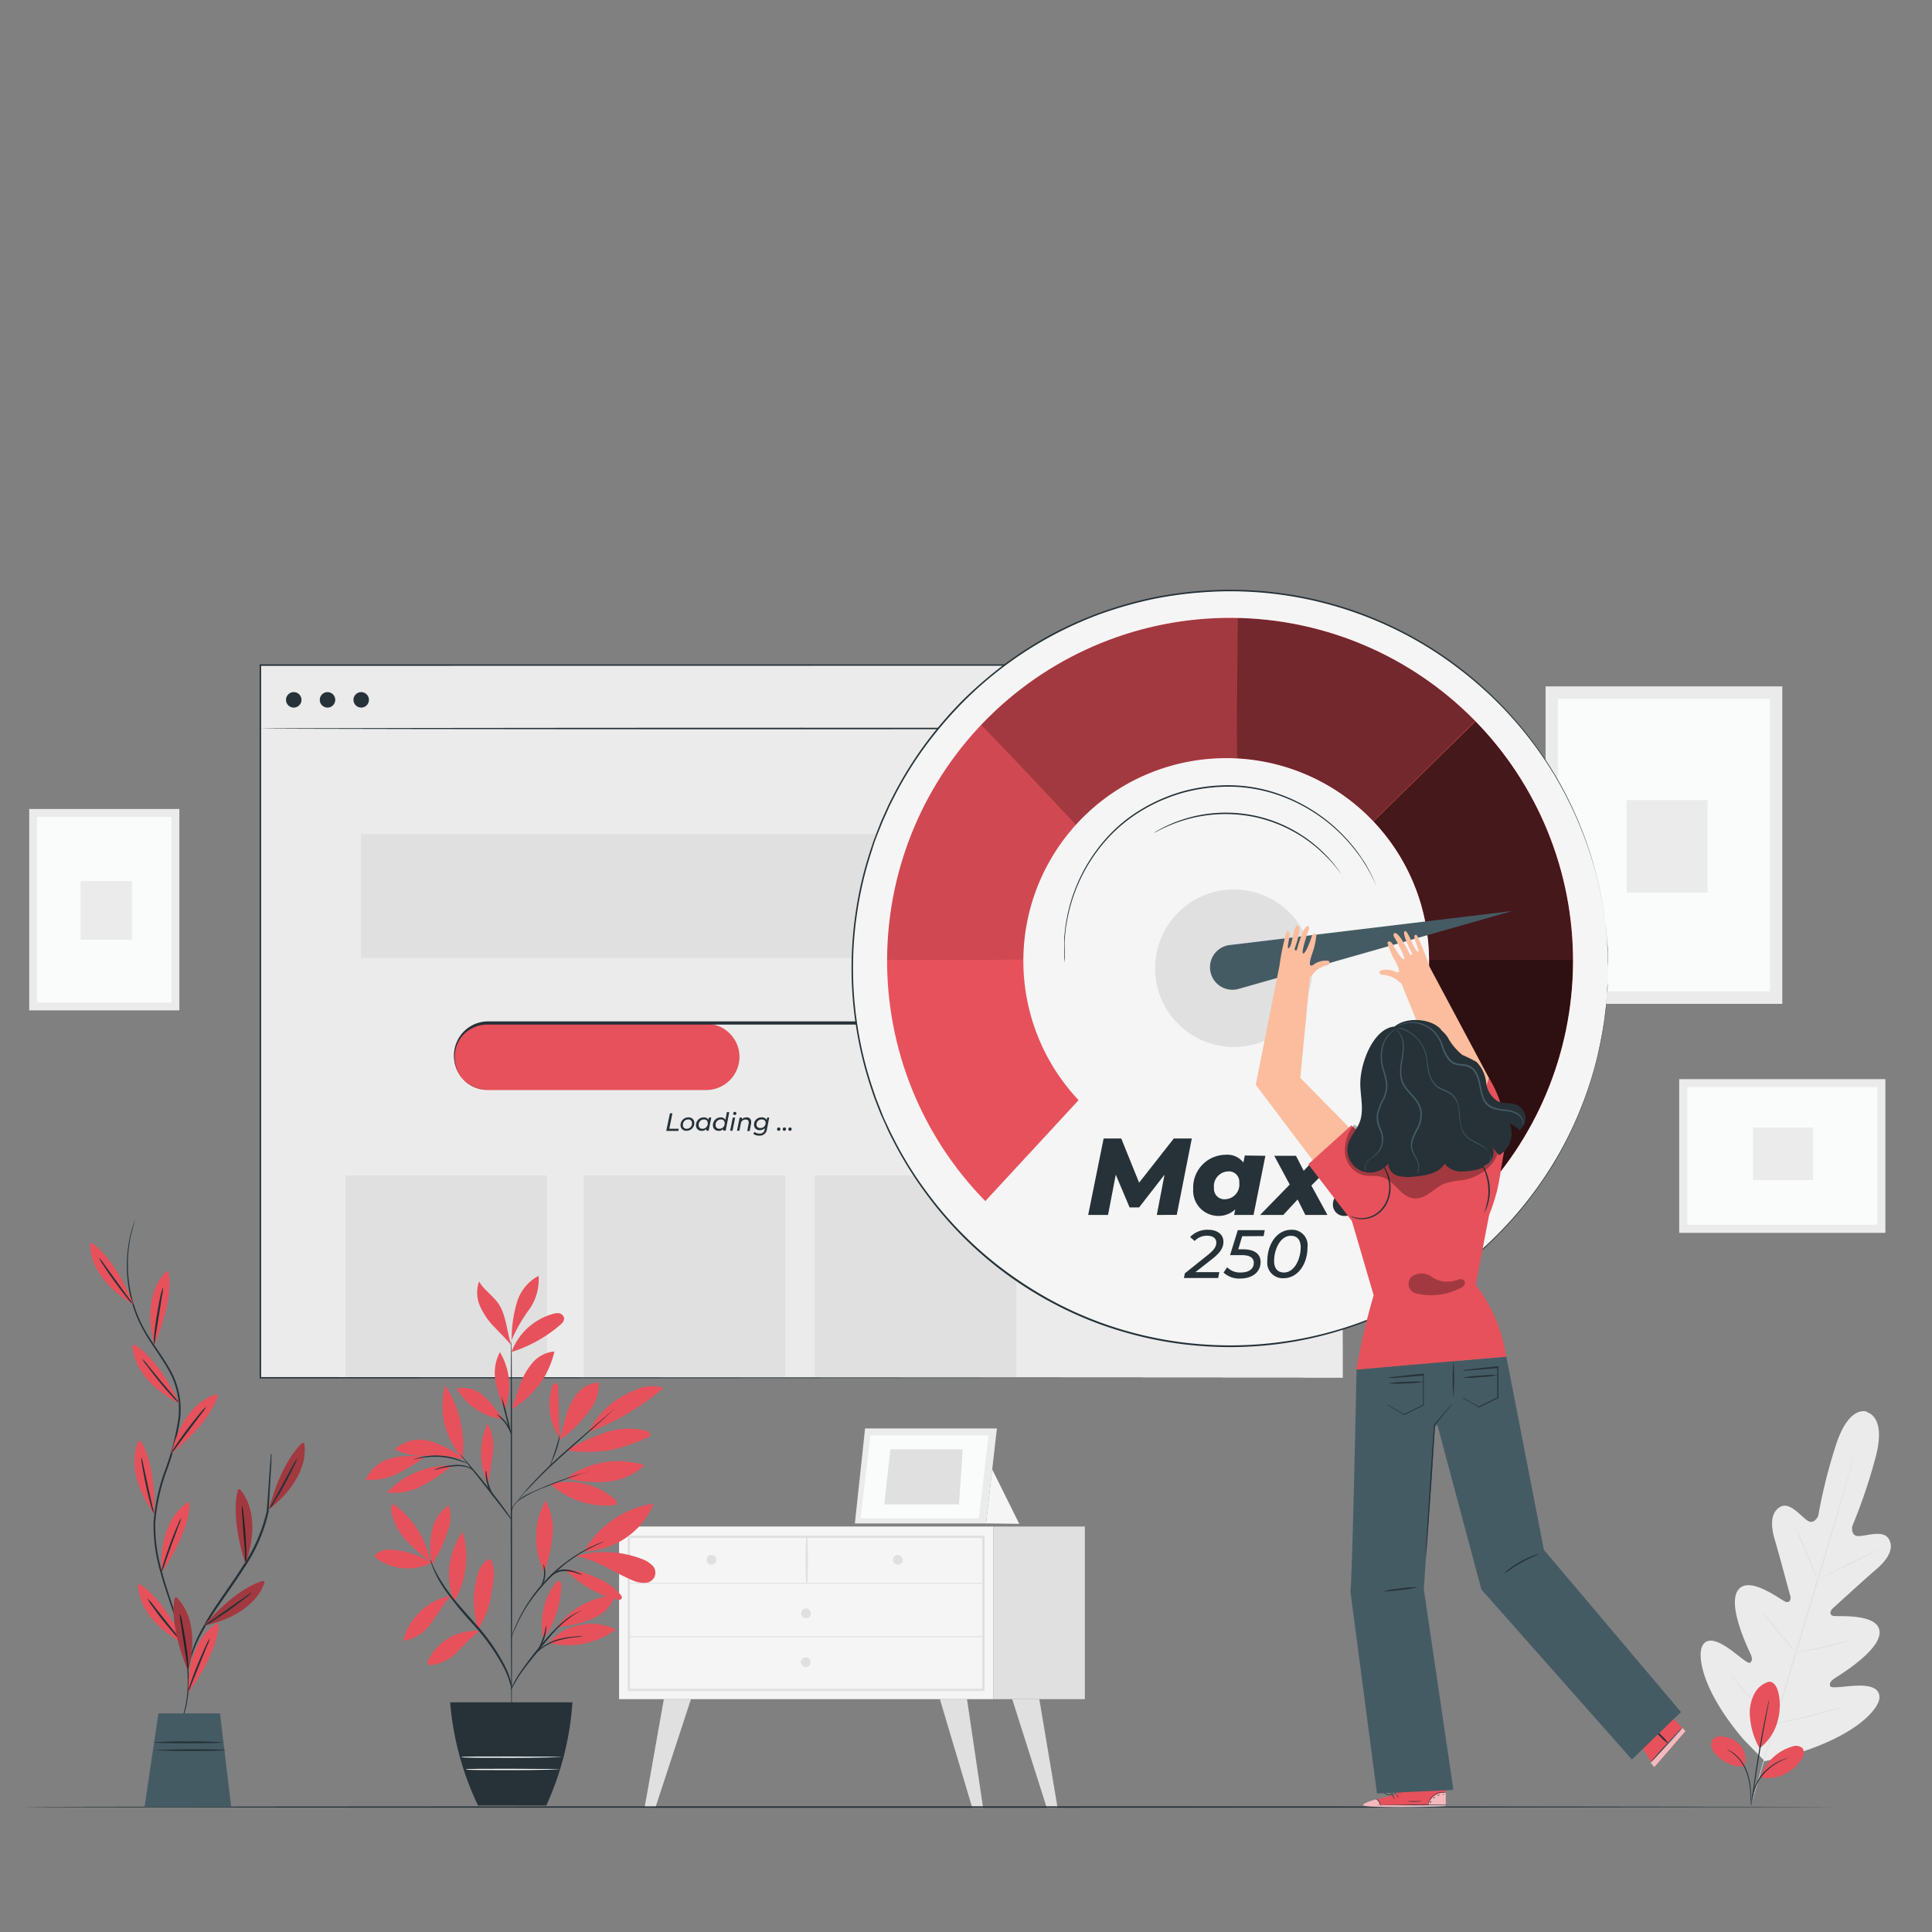 <svg xmlns="http://www.w3.org/2000/svg" xmlns:xlink="http://www.w3.org/1999/xlink" id="Layer_1" data-name="Layer 1" viewBox="0 0 250 250"><rect x="0" y="0" width="250" height="250" fill="#808080" stroke="none"/><defs><style>.cls-1{fill:none;}.cls-2{fill:#ebebeb;}.cls-3{fill:#e0e0e0;}.cls-4{fill:#f5f5f5;}.cls-5{fill:#fafbfb;}.cls-6{fill:#263238;}.cls-7{fill:#e7515b;}.cls-8{clip-path:url(#clip-path);}.cls-9{opacity:0.8;}.cls-10{opacity:0.7;}.cls-11{opacity:0.5;}.cls-12{opacity:0.3;}.cls-13{opacity:0.1;}.cls-14{fill:#455b64;}.cls-15{opacity:0.6;}.cls-16{fill:#fff;}.cls-17{fill:#fbbd9d;}</style><clipPath id="clip-path" transform="translate(-0.31 -0.53)"><path class="cls-1" d="M139.88,142.89a26.25,26.25,0,1,1,37.65.57l13.21,12.9a44.38,44.38,0,1,0-62.93-.41Z"></path></clipPath></defs><rect class="cls-1" width="250" height="250"></rect><path class="cls-2" d="M241.93,183.21s-2.42-1.05-4.15,4.62a68.51,68.51,0,0,0-2.19,8.84s-.5,1.21-1.38.63-2.26-2.41-3.46-1.82-1.42,2.16-.79,4.27,1.86,6.81,2,7.23,0,1.08-.68.78-4.71-3.45-6.09-1.44,1.36,7.61,1.64,8.23.21.92-.06,1.13-1.54-1-2.73-1.82-2.72-1.63-3.42-.41-.19,5.71,5.3,12.16l2.75,2.82,3.84-.91c8.12-2.44,11-5.94,11-7.35s-1.63-1.58-3.09-1.51-3.16.39-3.28.06,0-.63.55-1,5.92-3.59,5.84-6-5.18-2-5.9-2.08-.46-.74-.15-1,3.89-3.57,5.57-5,2.37-2.83,1.65-4-2.85-.35-3.9-.34-.81-1.28-.81-1.28a69.63,69.63,0,0,0,2.94-8.62c1.62-5.7-1.06-6.13-1.06-6.13" transform="translate(-0.31 -0.53)"></path><path class="cls-3" d="M240.38,188.28l0,.12-.09.36c-.09.31-.21.76-.37,1.35-.32,1.17-.81,2.86-1.41,4.95-1.2,4.18-2.92,9.94-4.83,16.29s-3.64,12.11-4.87,16.28c-.61,2.08-1.1,3.77-1.45,4.94l-.39,1.34-.11.35a.64.64,0,0,1,0,.12l0-.12.09-.35.37-1.35c.33-1.18.81-2.87,1.41-5,1.21-4.18,2.92-9.93,4.83-16.29s3.64-12.11,4.87-16.28c.61-2.08,1.11-3.77,1.45-4.94l.39-1.34.11-.35A1.26,1.26,0,0,0,240.38,188.28Z" transform="translate(-0.31 -0.53)"></path><path class="cls-3" d="M232.58,198.12a1.63,1.63,0,0,1,.15.25l.35.69c.28.59.66,1.41,1,2.32l1,2.35.31.71a1.42,1.42,0,0,1,.1.26s-.06-.08-.15-.24-.21-.4-.35-.69c-.28-.59-.64-1.42-1-2.33s-.75-1.71-1-2.34l-.31-.71A1.12,1.12,0,0,1,232.58,198.12Z" transform="translate(-0.31 -0.53)"></path><path class="cls-3" d="M235.91,204.71s1.65-.88,3.71-1.89,3.75-1.81,3.77-1.78-1.64.88-3.71,1.9S235.93,204.74,235.91,204.71Z" transform="translate(-0.31 -0.53)"></path><path class="cls-3" d="M232.54,214.33l.28-.06.78-.14c.65-.12,1.56-.28,2.55-.5s1.89-.44,2.53-.6l.77-.2a1,1,0,0,1,.28-.06s-.09,0-.27.11l-.75.24c-.64.19-1.53.43-2.53.64s-1.91.37-2.57.46l-.78.1A.91.91,0,0,1,232.54,214.33Z" transform="translate(-0.31 -0.53)"></path><path class="cls-3" d="M228.21,209l.19.19.49.54c.4.47,1,1.12,1.56,1.84s1.15,1.37,1.53,1.85c.2.24.35.44.46.58a1.28,1.28,0,0,1,.15.22.91.91,0,0,1-.19-.19c-.12-.13-.29-.31-.49-.55-.41-.46-1-1.11-1.56-1.83s-1.15-1.37-1.54-1.85l-.45-.58C228.26,209.13,228.2,209.05,228.21,209Z" transform="translate(-0.31 -0.53)"></path><path class="cls-3" d="M224.15,217.16l.24.24.62.7c.53.59,1.24,1.42,2,2.33l2,2.36.59.72a1.68,1.68,0,0,1,.2.28,2,2,0,0,1-.24-.24l-.62-.7c-.53-.59-1.24-1.42-2-2.33l-2-2.36-.59-.72C224.21,217.26,224.14,217.17,224.15,217.16Z" transform="translate(-0.31 -0.53)"></path><path class="cls-3" d="M229.73,223.59l.36-.09,1-.21c.82-.17,2-.42,3.22-.73s2.38-.62,3.19-.84l1-.27.36-.09a1.8,1.8,0,0,1-.35.14l-1,.31c-.81.25-1.93.57-3.19.88s-2.4.54-3.23.7l-1,.16A1.47,1.47,0,0,1,229.73,223.59Z" transform="translate(-0.31 -0.53)"></path><rect class="cls-4" x="80.11" y="197.53" width="48.44" height="22.34"></rect><path class="cls-3" d="M127.71,219.35H81.53V199.24h46.18Zm-45.88-.3h45.58V199.54H81.83Z" transform="translate(-0.31 -0.53)"></path><rect class="cls-3" x="128.55" y="197.53" width="11.83" height="22.34"></rect><path class="cls-3" d="M81.68,205.46h45.88a.06.06,0,1,0,0-.12H81.68a.06.06,0,0,0,0,.12Z" transform="translate(-0.31 -0.53)"></path><path class="cls-3" d="M104.77,205.4a51.21,51.21,0,0,0,0-6.07.07.07,0,0,0-.13,0,49.17,49.17,0,0,0,0,6.07,0,0,0,0,0,.09,0Z" transform="translate(-0.31 -0.53)"></path><path class="cls-3" d="M117.12,202.37a.63.63,0,1,1-.63-.63A.63.63,0,0,1,117.12,202.37Z" transform="translate(-0.31 -0.53)"></path><path class="cls-3" d="M93,202.37a.63.63,0,1,1-.62-.63A.62.62,0,0,1,93,202.37Z" transform="translate(-0.31 -0.53)"></path><path class="cls-3" d="M105.24,209.29a.63.63,0,1,1-.62-.62A.63.63,0,0,1,105.24,209.29Z" transform="translate(-0.31 -0.53)"></path><polygon class="cls-3" points="85.9 219.87 83.41 233.9 84.81 233.9 89.41 219.87 85.9 219.87"></polygon><polygon class="cls-3" points="125.13 219.87 127.21 233.93 125.81 233.93 121.62 219.87 125.13 219.87"></polygon><polygon class="cls-3" points="134.49 219.87 136.85 233.93 135.45 233.93 130.98 219.87 134.49 219.87"></polygon><path class="cls-3" d="M105.2,215.62a.63.63,0,1,1-.62-.63A.62.62,0,0,1,105.2,215.62Z" transform="translate(-0.31 -0.53)"></path><path class="cls-3" d="M81.68,212.38h45.88a.06.06,0,0,0,0-.12H81.68a.06.06,0,0,0,0,.12Z" transform="translate(-0.31 -0.53)"></path><rect class="cls-2" x="200" y="88.82" width="30.63" height="41.08"></rect><rect class="cls-5" x="201.59" y="90.43" width="27.44" height="37.85"></rect><rect class="cls-2" x="210.48" y="103.53" width="10.48" height="11.97"></rect><rect class="cls-2" x="220.99" y="136.77" width="19.89" height="26.68" transform="translate(80.52 380.52) rotate(-90)"></rect><rect class="cls-5" x="218.34" y="140.67" width="24.58" height="17.82"></rect><rect class="cls-2" x="227.64" y="145.96" width="6.8" height="7.77" transform="translate(80.88 380.35) rotate(-90)"></rect><rect class="cls-2" x="3.78" y="104.68" width="19.43" height="26.06"></rect><rect class="cls-5" x="4.79" y="105.71" width="17.41" height="24.02"></rect><rect class="cls-2" x="10.43" y="114.01" width="6.65" height="7.59"></rect><polygon class="cls-2" points="111.94 184.84 110.62 197.13 127.59 197.13 129 184.84 111.94 184.84"></polygon><polygon class="cls-5" points="112.64 185.72 111.35 196.48 126.67 196.48 127.91 185.72 112.64 185.72"></polygon><polygon class="cls-3" points="115.22 187.53 114.42 194.67 124.09 194.67 124.58 187.53 115.22 187.53"></polygon><polyline class="cls-4" points="128.39 190.13 131.89 197.18 127.59 197.13 128.44 189.67"></polyline><path class="cls-6" d="M237.63,234.36s-52.45.1-117.14.1-117.16-.05-117.16-.1,52.44-.1,117.16-.1S237.63,234.31,237.63,234.36Z" transform="translate(-0.31 -0.53)"></path><rect class="cls-2" x="33.66" y="86.06" width="140.1" height="92.22"></rect><path class="cls-6" d="M174.08,178.81c0-.63,0-36-.08-92.22l.08.08L34,86.69h0l.1-.1c0,32.81,0,64,0,92.22l-.09-.09,140.11.09L34,178.9h-.09V86.5H34l140.1,0h.07v.07C174.11,142.85,174.08,178.18,174.08,178.81Z" transform="translate(-0.31 -0.53)"></path><path class="cls-6" d="M174.08,94.8s-31.37.1-70.05.1S34,94.85,34,94.8s31.36-.1,70.06-.1S174.08,94.74,174.08,94.8Z" transform="translate(-0.31 -0.53)"></path><rect class="cls-3" x="46.72" y="107.91" width="117.45" height="16.07"></rect><rect class="cls-3" x="44.71" y="152.1" width="26.08" height="26.08"></rect><rect class="cls-3" x="75.53" y="152.1" width="26.08" height="26.08"></rect><rect class="cls-3" x="105.44" y="152.1" width="26.08" height="26.08"></rect><path class="cls-7" d="M91.64,141.58H63.38a4.31,4.31,0,0,1-4.31-4.31h0A4.31,4.31,0,0,1,63.38,133H91.64A4.31,4.31,0,0,1,96,137.27h0A4.31,4.31,0,0,1,91.64,141.58Z" transform="translate(-0.31 -0.53)"></path><path class="cls-6" d="M124.69,141.58l.38,0,.47-.07a4.49,4.49,0,0,0,2.16-1.17,4.4,4.4,0,0,0,1.17-2.17,4.34,4.34,0,0,0-.5-3,4.28,4.28,0,0,0-3-2,15.6,15.6,0,0,0-2.07-.06h-7.06l-52.91,0a4.28,4.28,0,0,0-3.28,1.57A4.22,4.22,0,0,0,61.38,141a4.31,4.31,0,0,0,1.72.49c.6,0,1.22,0,1.83,0H79l23.79,0,16,0,4.37,0h0l-4.37,0-16,0-23.79,0h-14c-.61,0-1.21,0-1.84,0a4.4,4.4,0,0,1,.29-8.79l52.91,0h7.06a14.46,14.46,0,0,1,2.09.07,4.35,4.35,0,0,1,3,2.1,4.33,4.33,0,0,1-2.27,6.25,5.77,5.77,0,0,1-.63.18l-.48.06Z" transform="translate(-0.31 -0.53)"></path><path class="cls-6" d="M87,144.59h.32l-.4,2h1.22l-.05.28H86.52Z" transform="translate(-0.31 -0.53)"></path><path class="cls-6" d="M88.37,146.12a1,1,0,0,1,1-1,.72.72,0,0,1,.79.73,1,1,0,0,1-1,1A.72.72,0,0,1,88.37,146.12Zm1.48-.25a.45.45,0,0,0-.51-.48.67.67,0,0,0-.66.72.45.45,0,0,0,.51.48A.67.67,0,0,0,89.85,145.87Z" transform="translate(-0.31 -0.53)"></path><path class="cls-6" d="M92.35,145.14l-.34,1.7h-.29l0-.21a.83.83,0,0,1-.6.23.7.7,0,0,1-.75-.74,1,1,0,0,1,1-1,.68.68,0,0,1,.62.3l.05-.28Zm-.46.73a.45.45,0,0,0-.51-.48.67.67,0,0,0-.66.72.45.45,0,0,0,.51.48A.67.67,0,0,0,91.89,145.87Z" transform="translate(-0.31 -0.53)"></path><path class="cls-6" d="M94.68,144.45l-.47,2.39h-.3l0-.21a.83.83,0,0,1-.6.23.71.71,0,0,1-.75-.74,1,1,0,0,1,1-1,.66.66,0,0,1,.62.31l.19-1Zm-.6,1.42a.45.45,0,0,0-.51-.48.67.67,0,0,0-.66.72.45.45,0,0,0,.51.48A.67.67,0,0,0,94.08,145.87Z" transform="translate(-0.31 -0.53)"></path><path class="cls-6" d="M95.13,145.14h.31l-.34,1.7h-.31Zm.05-.52a.21.21,0,0,1,.22-.21.18.18,0,0,1,.2.18.21.21,0,0,1-.23.22A.19.19,0,0,1,95.18,144.62Z" transform="translate(-0.31 -0.53)"></path><path class="cls-6" d="M97.51,145.69a1.28,1.28,0,0,1,0,.19l-.19,1H97l.19-1a.71.71,0,0,0,0-.14c0-.22-.13-.34-.39-.34a.59.59,0,0,0-.63.54l-.18.9h-.31l.34-1.7h.29l0,.21a.84.84,0,0,1,.62-.23A.54.54,0,0,1,97.51,145.69Z" transform="translate(-0.31 -0.53)"></path><path class="cls-6" d="M99.85,145.14l-.29,1.47a.93.93,0,0,1-1,.87,1.19,1.19,0,0,1-.78-.24l.17-.24a.94.94,0,0,0,.63.21.6.6,0,0,0,.68-.55l0-.13a.87.87,0,0,1-.62.24.68.68,0,0,1-.76-.7.93.93,0,0,1,1-.95.66.66,0,0,1,.64.33l.06-.31Zm-.47.69c0-.27-.19-.44-.51-.44a.64.64,0,0,0-.67.66c0,.28.19.45.51.45A.65.65,0,0,0,99.38,145.83Z" transform="translate(-0.31 -0.53)"></path><path class="cls-6" d="M100.86,146.65a.22.22,0,0,1,.23-.23.2.2,0,0,1,.2.21.22.22,0,0,1-.22.23A.21.21,0,0,1,100.86,146.65Z" transform="translate(-0.31 -0.53)"></path><path class="cls-6" d="M101.59,146.65a.22.22,0,0,1,.23-.23.2.2,0,0,1,.2.21.22.22,0,0,1-.22.23A.21.21,0,0,1,101.59,146.65Z" transform="translate(-0.31 -0.53)"></path><path class="cls-6" d="M102.32,146.65a.22.22,0,0,1,.23-.23.2.2,0,0,1,.2.21.22.22,0,0,1-.22.23A.21.21,0,0,1,102.32,146.65Z" transform="translate(-0.31 -0.53)"></path><path class="cls-6" d="M39.32,91.09a1,1,0,1,1-1-1A1,1,0,0,1,39.32,91.09Z" transform="translate(-0.31 -0.53)"></path><path class="cls-6" d="M43.69,91.09a1,1,0,1,1-1-1A1,1,0,0,1,43.69,91.09Z" transform="translate(-0.31 -0.53)"></path><path class="cls-6" d="M48.05,91.09a1,1,0,1,1-1-1A1,1,0,0,1,48.05,91.09Z" transform="translate(-0.31 -0.53)"></path><circle class="cls-4" cx="159.16" cy="125.29" r="48.9"></circle><path class="cls-6" d="M208.37,125.82l0-.79c0-.27,0-.59,0-1s0-.84-.07-1.35l-.13-1.71c-.07-.63-.17-1.31-.26-2-.21-1.48-.53-3.18-1-5.07a50,50,0,0,0-5.41-13A49.24,49.24,0,0,0,189,87a47.73,47.73,0,0,0-9.32-5.58,48.62,48.62,0,0,0-23.82-4.24,49.42,49.42,0,0,0-6.54.91,53.57,53.57,0,0,0-6.53,1.86A48.76,48.76,0,0,0,125,91.32a52.14,52.14,0,0,0-4.83,5.62,48.09,48.09,0,0,0-4,6.41c-.28.57-.59,1.12-.85,1.71l-.78,1.74c-.47,1.19-1,2.38-1.35,3.61a47.58,47.58,0,0,0-1.86,7.55,48.52,48.52,0,0,0,0,15.71,48.12,48.12,0,0,0,1.86,7.55l.31.92.15.45.18.45c.23.6.47,1.19.7,1.79s.53,1.16.79,1.74.57,1.14.85,1.71a48.09,48.09,0,0,0,4,6.41,48.23,48.23,0,0,0,10.33,10.37,51.1,51.1,0,0,0,6,3.81,48.08,48.08,0,0,0,12.88,4.7,47.85,47.85,0,0,0,6.54.92,49,49,0,0,0,12.59-.7,48.9,48.9,0,0,0,20.56-9.12,49.58,49.58,0,0,0,12.41-13.89,48,48,0,0,0,3.4-6.88,48.83,48.83,0,0,0,2-6.14c.46-1.89.78-3.58,1-5.06.09-.74.19-1.43.26-2.06l.13-1.7c0-.51.06-1,.07-1.35l0-1,0-.79s0,.27,0,.79l0,1c0,.39,0,.84-.06,1.35s-.08,1.08-.12,1.71-.16,1.31-.25,2.06a49.9,49.9,0,0,1-1,5.07,49.5,49.5,0,0,1-5.38,13.06,49.6,49.6,0,0,1-12.42,13.94A48.93,48.93,0,0,1,168.52,174a48.83,48.83,0,0,1-12.63.71,48.28,48.28,0,0,1-6.57-.92,50.94,50.94,0,0,1-6.55-1.86,49.18,49.18,0,0,1-12.42-6.67A48.6,48.6,0,0,1,120,154.8a49.09,49.09,0,0,1-4-6.43c-.28-.57-.6-1.13-.85-1.71s-.53-1.17-.79-1.76-.48-1.19-.71-1.79l-.18-.45-.16-.46-.31-.92a48.49,48.49,0,0,1-1.86-7.58,48.89,48.89,0,0,1,0-15.77,46.9,46.9,0,0,1,1.87-7.58c.39-1.24.88-2.43,1.35-3.63l.79-1.75c.25-.58.57-1.14.85-1.71a49.09,49.09,0,0,1,4-6.43,52.57,52.57,0,0,1,4.84-5.65,55,55,0,0,1,5.53-4.76,52.76,52.76,0,0,1,6-3.82,51.54,51.54,0,0,1,6.38-2.84,52.67,52.67,0,0,1,6.55-1.87,49.86,49.86,0,0,1,6.57-.91,48.76,48.76,0,0,1,33.24,9.88,49.46,49.46,0,0,1,12.42,13.94,49.15,49.15,0,0,1,5.38,13.06,49.9,49.9,0,0,1,1,5.07c.09.74.19,1.43.25,2.06s.08,1.2.12,1.71.06,1,.06,1.35l0,1C208.37,125.55,208.37,125.82,208.37,125.82Z" transform="translate(-0.31 -0.53)"></path><g class="cls-8"><path class="cls-7" d="M139.88,142.89a26.25,26.25,0,1,1,37.65.57l13.21,12.9a44.38,44.38,0,1,0-62.93-.41Z" transform="translate(-0.31 -0.53)"></path><g class="cls-9"><path d="M182.69,124.65h23.87s-2.42,19.43-2.9,19.79-14.6,16.65-14.6,16.65L173,142Z" transform="translate(-0.31 -0.53)"></path></g><g class="cls-10"><polygon points="175.94 108.05 192.83 91.48 204.72 109.22 206.31 124.12 182.67 124.12 178.37 114.64 175.94 108.05"></polygon></g><g class="cls-11"><path d="M160.51,102.57c-.29-.48,0-23.89,0-23.89l14.56,1.83L193,92.07,175.77,109l-10.84-1.56Z" transform="translate(-0.31 -0.53)"></path></g><g class="cls-12"><path d="M125.85,92.92c.36.12,16.05,16.89,16.05,16.89l14-5.55,4.49-5.6.12-20-16.68,1.83Z" transform="translate(-0.31 -0.53)"></path></g><g class="cls-13"><path d="M113.53,124.65c.36.24,26.54,0,26.54,0l-.46-17.23L127,94l-8.61,10.25Z" transform="translate(-0.31 -0.53)"></path></g></g><circle class="cls-3" cx="159.66" cy="125.29" r="10.19"></circle><path class="cls-14" d="M157,126.5h0a2.9,2.9,0,0,0,3.57,2L196,118.41l-36.57,4.41A2.89,2.89,0,0,0,157,126.5Z" transform="translate(-0.31 -0.53)"></path><path class="cls-6" d="M154.53,147.85l-1.95,9.89H150l1-5.21-3.29,4.24h-1.23l-1.79-4.24-1,5.21h-2.57l2-9.89h2.28l2.31,5.72,4.49-5.72Z" transform="translate(-0.31 -0.53)"></path><path class="cls-6" d="M164.05,150.09l-1.53,7.65H160l.16-.72a3.17,3.17,0,0,1-2.22.85,3.26,3.26,0,0,1-3.23-3.49,4.23,4.23,0,0,1,4.15-4.42,2.61,2.61,0,0,1,2.34,1l.19-.91Zm-3.38,3.48a1.34,1.34,0,0,0-1.45-1.46,1.91,1.91,0,0,0-1.82,2.14,1.34,1.34,0,0,0,1.45,1.46A1.9,1.9,0,0,0,160.67,153.57Z" transform="translate(-0.31 -0.53)"></path><path class="cls-6" d="M170,153.94l2.08,3.8h-2.86l-1-2-1.85,2h-3l3.83-3.93-2-3.72h2.81l1,1.94,1.82-1.94h3Z" transform="translate(-0.31 -0.53)"></path><path class="cls-6" d="M172.79,156.4a1.67,1.67,0,0,1,1.73-1.71,1.41,1.41,0,0,1,1.51,1.47,1.67,1.67,0,0,1-1.71,1.71A1.45,1.45,0,0,1,172.79,156.4Z" transform="translate(-0.31 -0.53)"></path><path class="cls-6" d="M155,165.14h3.09l-.15.76h-4.43l.12-.6,3-2.4c.82-.67,1.07-1.08,1.07-1.58s-.38-.89-1.21-.89a2.17,2.17,0,0,0-1.59.68l-.59-.51a3.09,3.09,0,0,1,2.31-.94c1.25,0,2,.63,2,1.54,0,.72-.31,1.33-1.36,2.17Z" transform="translate(-0.31 -0.53)"></path><path class="cls-6" d="M161.05,160.5l-.51,1.69h.6c1.58,0,2.29.65,2.29,1.65,0,1.28-1.05,2.13-2.63,2.13a2.93,2.93,0,0,1-2.16-.77l.47-.68a2.33,2.33,0,0,0,1.76.67c1.06,0,1.68-.47,1.68-1.25,0-.61-.44-1-1.57-1h-1.5l1-3.23h3.49l-.15.77Z" transform="translate(-0.31 -0.53)"></path><path class="cls-6" d="M164.3,163.71c0-2.15,1.21-4.05,3.12-4.05a2,2,0,0,1,2.08,2.27c0,2.14-1.22,4-3.11,4A2,2,0,0,1,164.3,163.71Zm4.32-1.77c0-1-.48-1.5-1.27-1.5-1.4,0-2.17,1.81-2.17,3.25,0,1,.47,1.5,1.28,1.5C167.84,165.19,168.62,163.38,168.62,161.94Z" transform="translate(-0.31 -0.53)"></path><polygon class="cls-7" points="212.49 226.11 214.07 228.66 218.1 224.01 215.98 221.76 212.49 226.11"></polygon><path class="cls-6" d="M218.06,224.06a4.28,4.28,0,0,1-.54.72c-.36.42-.87,1-1.45,1.61s-1.06,1.12-1.49,1.57a5.39,5.39,0,0,1-.64.63,3.36,3.36,0,0,1,.54-.72c.36-.43.87-1,1.45-1.61l1.48-1.58A4.35,4.35,0,0,1,218.06,224.06Z" transform="translate(-0.31 -0.53)"></path><path class="cls-6" d="M214.35,224.3a4.37,4.37,0,0,1,1,.84,4.61,4.61,0,0,1,.85,1,4.07,4.07,0,0,1-1-.84A4.12,4.12,0,0,1,214.35,224.3Z" transform="translate(-0.31 -0.53)"></path><g class="cls-15"><polyline class="cls-16" points="214.07 228.66 218.1 224.01 217.7 223.58 213.59 228.1 214.02 228.62"></polyline></g><path class="cls-7" d="M181,232.74v-.63l6.36,0v2.07l-.39,0c-1.75.08-8.9.29-10.07,0S181,232.74,181,232.74Z" transform="translate(-0.31 -0.53)"></path><g class="cls-15"><path class="cls-16" d="M185.08,234.17a2.07,2.07,0,0,1,.82-1.25,2.3,2.3,0,0,1,1.49-.42l0,1.65Z" transform="translate(-0.31 -0.53)"></path></g><g class="cls-15"><path class="cls-16" d="M178.38,233.36s-1.89.5-1.66.79,7.47.32,10.66.08v-.13l-8.44,0S178.75,233.38,178.38,233.36Z" transform="translate(-0.31 -0.53)"></path></g><path class="cls-6" d="M187.47,234.1h-.42l-1.15,0c-1,0-2.32.05-3.81,0s-2.83,0-3.8-.07l-1.15,0-.31,0h-.11s0,0,.11,0h.31l1.15,0c1,0,2.32,0,3.8,0s2.83,0,3.8,0l1.16,0h.42Z" transform="translate(-0.31 -0.53)"></path><path class="cls-6" d="M178.93,234.21a2.34,2.34,0,0,0-.21-.51c-.16-.26-.4-.39-.38-.41a.82.82,0,0,1,.45.37A.74.74,0,0,1,178.93,234.21Z" transform="translate(-0.31 -0.53)"></path><path class="cls-6" d="M180.81,233.34s-.11-.09-.2-.23-.15-.25-.13-.26.11.09.2.23S180.83,233.33,180.81,233.34Z" transform="translate(-0.31 -0.53)"></path><path class="cls-6" d="M181.33,233.09s-.12-.05-.23-.14-.18-.18-.17-.19.12.05.23.14S181.34,233.08,181.33,233.09Z" transform="translate(-0.31 -0.53)"></path><path class="cls-6" d="M181.66,232.54a.86.86,0,0,1-.33,0,.71.71,0,0,1-.34,0,.76.76,0,0,1,.33,0A.78.78,0,0,1,181.66,232.54Z" transform="translate(-0.31 -0.53)"></path><path class="cls-6" d="M181.77,232.15a.73.73,0,0,1-.37.09.63.63,0,0,1-.38-.05,3.63,3.63,0,0,1,.38,0A2,2,0,0,1,181.77,232.15Z" transform="translate(-0.31 -0.53)"></path><path class="cls-6" d="M180.6,232.83a1.84,1.84,0,0,1-.41,0,2.07,2.07,0,0,1-.43-.09,1.63,1.63,0,0,1-.25-.1.22.22,0,0,1-.1-.11.15.15,0,0,1,.07-.15.78.78,0,0,1,.92.2.69.69,0,0,1,.13.26.19.19,0,0,1,0,.1,1.37,1.37,0,0,0-.18-.33.91.91,0,0,0-.35-.21.66.66,0,0,0-.48,0c-.07.05,0,.12,0,.16a1.45,1.45,0,0,0,.22.09,3.1,3.1,0,0,0,.42.1A2.48,2.48,0,0,1,180.6,232.83Z" transform="translate(-0.31 -0.53)"></path><path class="cls-6" d="M180.5,232.84s-.07-.09-.05-.26a.67.67,0,0,1,.11-.27.45.45,0,0,1,.35-.2.17.17,0,0,1,.12.18.44.44,0,0,1-.07.17,1.14,1.14,0,0,1-.2.23.58.58,0,0,1-.23.15s.08-.07.19-.19a1.42,1.42,0,0,0,.18-.22c0-.08.09-.23,0-.25a.45.45,0,0,0-.27.16.81.81,0,0,0-.12.25A.84.84,0,0,0,180.5,232.84Z" transform="translate(-0.31 -0.53)"></path><path class="cls-6" d="M187.36,232.48s-.19,0-.47,0a2.08,2.08,0,0,0-1,.38,1.89,1.89,0,0,0-.64.84c-.1.25-.11.42-.13.42V234a1.34,1.34,0,0,1,.08-.32,1.77,1.77,0,0,1,.65-.87,1.93,1.93,0,0,1,1.06-.38,1.26,1.26,0,0,1,.35,0Z" transform="translate(-0.31 -0.53)"></path><path class="cls-6" d="M184.29,233.59a3.7,3.7,0,0,1-.92.08,3.5,3.5,0,0,1-.93-.07s.42,0,.93,0S184.29,233.57,184.29,233.59Z" transform="translate(-0.31 -0.53)"></path><path class="cls-6" d="M185.53,233.6s0,.08-.08.17-.06.16-.08.16,0-.09,0-.19S185.52,233.58,185.53,233.6Z" transform="translate(-0.31 -0.53)"></path><path class="cls-6" d="M186,233.06s0,.07-.1.13-.13.1-.14.09,0-.07.09-.14S186,233,186,233.06Z" transform="translate(-0.31 -0.53)"></path><path class="cls-6" d="M186.68,232.81s-.09,0-.19.05-.16.08-.17.07,0-.1.15-.13A.23.23,0,0,1,186.68,232.81Z" transform="translate(-0.31 -0.53)"></path><path class="cls-6" d="M187.15,232.7s0,.05-.08.07-.1,0-.11,0,0-.05.09-.07S187.15,232.68,187.15,232.7Z" transform="translate(-0.31 -0.53)"></path><path class="cls-17" d="M178.4,150l-9.83-10,1.25-13,.23-.26.42-.46a2.58,2.58,0,0,1,.65-.49,3.51,3.51,0,0,1,.94-.37.31.31,0,0,0,.16-.56,2.63,2.63,0,0,0-1.94.5c-.85.54-.33-.93-.16-1.47a9.36,9.36,0,0,0,.53-2.42c-.18-.26-.51-.12-.67.43s-.78,2.14-1.06,2,.66-2.84.66-2.84.3-.55,0-.68c-.58-.23-1.37,2.75-1.44,3s-.36.1-.29-.11,1-2.71.41-2.94-.67,2.44-1.15,2.86.37-2-.07-2.14c-.17-.06-.3-.08-.59,1.36a28.12,28.12,0,0,0-.56,3h0l-3.09,15.49,9.67,12.81Z" transform="translate(-0.31 -0.53)"></path><path class="cls-17" d="M183.41,121.53c-.4.23.87,2.44.32,2.11s-1.24-2.87-1.65-2.6.83,2.62.93,2.82-.19.35-.27.16-1.42-3-2-2.73c-.3.19.09.68.09.68s1.42,2.52,1.16,2.67-1.14-1.31-1.4-1.82-.61-.59-.74-.3a9.16,9.16,0,0,0,.95,2.29c.27.5,1,1.85.11,1.48a2.6,2.6,0,0,0-2-.15c-.22.17-.05.53.26.52a3.62,3.62,0,0,1,1,.2,2.49,2.49,0,0,1,.73.36l.5.38.26.22L187,140.91l-4.82,11.22,7.48,2.79L193,140.07l-7.71-14.45h0a29.05,29.05,0,0,0-1.09-2.86C183.69,121.4,183.56,121.44,183.41,121.53Z" transform="translate(-0.31 -0.53)"></path><path class="cls-14" d="M200.09,201.08l-4.86-25-6.85.59v-.06l-12.53,1.14s-.59,28.69-.8,28.69l3.44,26.16h0l9.89-.45-3.83-26L186,185.23l.29-.38L192,206.21l19.48,22,6.35-6.14Z" transform="translate(-0.31 -0.53)"></path><path class="cls-6" d="M184.82,202.18a.77.77,0,0,1,0-.22l0-.61c0-.56.07-1.32.11-2.24.12-1.92.29-4.52.47-7.4.18-2.61.34-5,.47-6.82v0h0l1.71-2,.48-.55q.17-.19.18-.18l-.15.21-.44.57L186,184.94l0,0c-.12,1.82-.27,4.21-.43,6.82-.2,2.88-.38,5.48-.52,7.4-.07.92-.13,1.68-.18,2.24l-.06.6A.68.68,0,0,1,184.82,202.18Z" transform="translate(-0.31 -0.53)"></path><path class="cls-6" d="M188.38,176.62a31.78,31.78,0,0,1,0,4.78,28.61,28.61,0,0,1,0-4.78Z" transform="translate(-0.31 -0.53)"></path><path class="cls-6" d="M179.93,178.8a1.1,1.1,0,0,1,.31-.06l.91-.11,3.31-.35h.09v.09c0,1.18,0,2.53,0,4v.06l-.05,0-.07,0-2.39,1.18-.05,0,0,0-2.07-1.22,0,0v0c0-1.06,0-1.94,0-2.6l0-.7c0-.16,0-.24,0-.23a1.33,1.33,0,0,1,0,.26l0,.72c0,.64,0,1.51,0,2.55l0-.07,2.08,1.2H182l2.38-1.18.07,0,0,.09c0-1.44,0-2.79,0-4l.1.09-3.27.27-.93.06Z" transform="translate(-0.31 -0.53)"></path><path class="cls-6" d="M189.57,177.84l.31-.05.92-.11c.79-.09,1.93-.22,3.3-.35h.1v.09c0,1.18,0,2.53,0,4v.06l-.06,0-.07,0-2.39,1.18,0,0,0,0-2.08-1.23,0,0v0c0-1.06,0-1.95,0-2.6l0-.7a2.17,2.17,0,0,1,0-.24.91.91,0,0,1,0,.27l0,.72c0,.64,0,1.51,0,2.55l0-.07,2.09,1.2h-.09l2.39-1.18.07,0,0,.09c0-1.44,0-2.79,0-4l.09.09c-1.34.12-2.46.2-3.26.26l-.94.07A1.36,1.36,0,0,1,189.57,177.84Z" transform="translate(-0.31 -0.53)"></path><path class="cls-6" d="M184.56,179.34a13.5,13.5,0,0,1-2.31.2,13,13,0,0,1-2.32,0,14.83,14.83,0,0,1,2.31-.2A14.3,14.3,0,0,1,184.56,179.34Z" transform="translate(-0.31 -0.53)"></path><path class="cls-6" d="M194.11,178.46a12,12,0,0,1-2.26.27,13.6,13.6,0,0,1-2.28.08,12.19,12.19,0,0,1,2.27-.27A13.48,13.48,0,0,1,194.11,178.46Z" transform="translate(-0.31 -0.53)"></path><path class="cls-6" d="M183.77,205.9a13.6,13.6,0,0,1-2.24.37,14,14,0,0,1-2.26.18,13.85,13.85,0,0,1,2.24-.37A14,14,0,0,1,183.77,205.9Z" transform="translate(-0.31 -0.53)"></path><path class="cls-6" d="M199.46,201.61c0,.06-1.07.44-2.3,1.13s-2.13,1.42-2.17,1.37a2.35,2.35,0,0,1,.55-.52,11.85,11.85,0,0,1,1.53-1,11.26,11.26,0,0,1,1.66-.76A2.53,2.53,0,0,1,199.46,201.61Z" transform="translate(-0.31 -0.53)"></path><path class="cls-6" d="M178.4,115.1a.73.73,0,0,1-.07-.13l-.2-.42-.32-.66-.49-.89c-.18-.33-.42-.68-.66-1.08s-.55-.79-.87-1.22a22.6,22.6,0,0,0-2.46-2.71,21.6,21.6,0,0,0-8.17-4.76,19.76,19.76,0,0,0-5.53-.9,22.49,22.49,0,0,0-6,.72,22,22,0,0,0-5.54,2.35,19.87,19.87,0,0,0-4.36,3.53,21.57,21.57,0,0,0-4.72,8.19,24.2,24.2,0,0,0-.79,3.58c-.06.53-.11,1-.14,1.49s0,.89,0,1.27l0,1c0,.29,0,.54,0,.74l0,.45c0,.1,0,.16,0,.16s0,0,0-.16l0-.45c0-.2-.05-.45-.07-.74l0-1c0-.38,0-.81,0-1.27s.08-1,.13-1.51a23.21,23.21,0,0,1,.77-3.6,21.64,21.64,0,0,1,4.72-8.27,19.41,19.41,0,0,1,4.39-3.57,22,22,0,0,1,5.59-2.38,22.44,22.44,0,0,1,6-.72,19.69,19.69,0,0,1,5.58.92,21.63,21.63,0,0,1,8.21,4.83,23.49,23.49,0,0,1,2.46,2.74c.32.44.6.85.86,1.24s.47.76.65,1.09l.47.9c.13.26.22.5.31.68l.18.42C178.39,115.05,178.41,115.1,178.4,115.1Z" transform="translate(-0.31 -0.53)"></path><path class="cls-6" d="M174.19,114.08s-.07-.07-.18-.22-.25-.38-.47-.65a17.46,17.46,0,0,0-2-2.22,17.93,17.93,0,0,0-3.5-2.65,18.4,18.4,0,0,0-5-2,18.59,18.59,0,0,0-9.67.37,18.45,18.45,0,0,0-2.76,1.11c-.32.14-.55.29-.72.37l-.25.12s.07-.06.23-.16.39-.24.71-.4a17,17,0,0,1,2.75-1.17,17.74,17.74,0,0,1,4.34-.85,18,18,0,0,1,13.94,5.17,17.07,17.07,0,0,1,1.94,2.27c.21.29.34.52.45.68S174.19,114.08,174.19,114.08Z" transform="translate(-0.31 -0.53)"></path><path class="cls-7" d="M193,157.76l-1.73,9a20.22,20.22,0,0,1,3.93,9.32l-19.38,1.67a90.94,90.94,0,0,1,2.24-9.62l-2.82-9.61-5.64-7.34,5.6-5.05c-.11.29,5.25,3.39,5.25,3.39l7.69.06a7.07,7.07,0,0,1,1.1.22l3.76-9.74a14,14,0,0,1,1.93,9.52c-.69,3.73-.56,4.61-1.93,8.18" transform="translate(-0.31 -0.53)"></path><path class="cls-6" d="M179,150.92a1.37,1.37,0,0,1,.28.34,4.67,4.67,0,0,1,.58,1.06,4.81,4.81,0,0,1,.39,1.75,4.41,4.41,0,0,1-.46,2.14,3.79,3.79,0,0,1-1.49,1.62,3.64,3.64,0,0,1-1.73.47,3.28,3.28,0,0,1-1.19-.23l-.29-.15-.09-.07a3.91,3.91,0,0,0,1.57.31,3.54,3.54,0,0,0,1.64-.48,3.74,3.74,0,0,0,1.41-1.55,4.45,4.45,0,0,0,.45-2.06,5.19,5.19,0,0,0-.33-1.7A11.25,11.25,0,0,0,179,150.92Z" transform="translate(-0.31 -0.53)"></path><path class="cls-6" d="M192.36,157.48s.14-.37.3-1a6.82,6.82,0,0,0,.22-2.39,7.24,7.24,0,0,0-.59-2.33c-.26-.56-.48-.88-.45-.9s.07.07.18.21a4.53,4.53,0,0,1,.39.63,6.5,6.5,0,0,1,.67,2.38,6.28,6.28,0,0,1-.29,2.44,4.78,4.78,0,0,1-.28.69Q192.39,157.48,192.36,157.48Z" transform="translate(-0.31 -0.53)"></path><g class="cls-12"><path d="M189.77,166.22a.79.79,0,0,0-.78-.11,3.68,3.68,0,0,1-3.64-.5,2.22,2.22,0,0,0-2.35.11,1.27,1.27,0,0,0,.61,2.19h0a8.12,8.12,0,0,0,5.5-.62,1.43,1.43,0,0,0,.62-.39A.54.54,0,0,0,189.77,166.22Z" transform="translate(-0.31 -0.53)"></path></g><g class="cls-12"><path d="M175.54,146.06a5.25,5.25,0,0,0-1.2,3.62,3.3,3.3,0,0,0,2.27,2.89c.86.23,1.8,0,2.65.31,1.56.53,2.39,2.57,4,2.72s2.57-1.37,4-1.92a10.85,10.85,0,0,1,2.27-.44,6.13,6.13,0,0,0,4-2.32,3.91,3.91,0,0,0,.11-4.48c-1-1.36-2.92-1.7-4.62-1.7a19.48,19.48,0,0,0-7.53,1.52,4.9,4.9,0,0,0-1.43.84,1.93,1.93,0,0,0-.68,1.47" transform="translate(-0.31 -0.53)"></path></g><path class="cls-6" d="M197.71,145a2,2,0,0,0-1.21-1.54c-.75-.29-1.62-.08-2.35-.41a3.28,3.28,0,0,1-1.53-2.44,4.5,4.5,0,0,0-1.24-2.66,17.47,17.47,0,0,0-1.84-.91,7.73,7.73,0,0,1-1.93-2.34,4.67,4.67,0,0,0-.8-.86l0-.05c-1.26-1.52-4.63-1.72-6.08-.38l.06-.05c-2.71.2-4.43,4.58-4.46,7.35,0,1.73.54,3.54-.12,5.13-.38.93-1.14,1.68-1.43,2.65a2.94,2.94,0,0,0,5.16,2.61,1.7,1.7,0,0,0,1.2,1.56,5.12,5.12,0,0,0,2.1.13c1.5-.13,3.24-.39,4-1.68a2.71,2.71,0,0,0,2.46,1,7.42,7.42,0,0,0,2.65-.54l-.09-.15a3,3,0,0,0,.4-.2,1.81,1.81,0,0,0,.82-2.15l.81.94a3.24,3.24,0,0,0,1.36-4.1,4.09,4.09,0,0,1,1.28.85A1.94,1.94,0,0,0,197.71,145Z" transform="translate(-0.31 -0.53)"></path><path class="cls-14" d="M197.36,146.18a1.31,1.31,0,0,0-.17-.88,1.76,1.76,0,0,0-.79-.69,4.12,4.12,0,0,0-1.38-.32,5.85,5.85,0,0,1-1.73-.37,2.22,2.22,0,0,1-.79-.62,3.13,3.13,0,0,1-.47-1c-.24-.68-.29-1.44-.52-2.16a3.29,3.29,0,0,0-.5-1,1.69,1.69,0,0,0-.94-.62c-.38-.09-.79-.09-1.19-.17a2,2,0,0,1-1.07-.57,5.42,5.42,0,0,1-1-2,4.39,4.39,0,0,0-1-1.68,3.91,3.91,0,0,0-1.42-.94,4,4,0,0,0-2.46-.13,7,7,0,0,0-.87.31l.21-.13a3.4,3.4,0,0,1,.64-.25,4,4,0,0,1,2.53.07,4.27,4.27,0,0,1,1.49.95,4.65,4.65,0,0,1,1.05,1.73,5.29,5.29,0,0,0,1,1.92,1.79,1.79,0,0,0,1,.53c.37.07.78.06,1.2.16a1.87,1.87,0,0,1,1,.69,3.11,3.11,0,0,1,.53,1.08c.24.75.28,1.5.51,2.16a2.27,2.27,0,0,0,1.16,1.48,5.54,5.54,0,0,0,1.68.37,4.41,4.41,0,0,1,1.41.36,1.79,1.79,0,0,1,.8.76,1.26,1.26,0,0,1,.17.67A.81.81,0,0,1,197.36,146.18Z" transform="translate(-0.31 -0.53)"></path><path class="cls-14" d="M192.61,151.55s.07,0,.2-.12a1.06,1.06,0,0,0,.38-.55,1.39,1.39,0,0,0-.07-1,2.44,2.44,0,0,0-1-1c-.45-.29-1-.5-1.55-.85a2.74,2.74,0,0,1-.75-.66,2.67,2.67,0,0,1-.46-1,15.64,15.64,0,0,1-.29-2.22,2.76,2.76,0,0,0-1-2c-.65-.45-1.51-.59-2.09-1.19a3.85,3.85,0,0,1-.9-2.06c-.12-.71-.17-1.38-.33-2a4.47,4.47,0,0,0-.74-1.55,4.84,4.84,0,0,0-2-1.54c-.56-.23-.89-.28-.88-.3l.24,0a4,4,0,0,1,.66.2,4.83,4.83,0,0,1,2,1.53,4.74,4.74,0,0,1,.79,1.59c.17.62.22,1.3.35,2a3.69,3.69,0,0,0,.86,2c.52.55,1.36.68,2.06,1.17a2.24,2.24,0,0,1,.77,1,4.46,4.46,0,0,1,.29,1.17,16.14,16.14,0,0,0,.27,2.2,2.59,2.59,0,0,0,.43.9,2.62,2.62,0,0,0,.7.63c.52.34,1.07.56,1.53.86a2.61,2.61,0,0,1,1,1.06,1.53,1.53,0,0,1,0,1.11,1.07,1.07,0,0,1-.43.55A.67.67,0,0,1,192.61,151.55Z" transform="translate(-0.31 -0.53)"></path><path class="cls-14" d="M183.61,152.36a1.15,1.15,0,0,0,.25-.72,2.13,2.13,0,0,0-.19-.89c-.14-.33-.37-.68-.57-1.1a2.25,2.25,0,0,1-.16-1.51,7.82,7.82,0,0,1,.69-1.59,3.72,3.72,0,0,0,.48-1.77,3.07,3.07,0,0,0-.64-1.84c-.41-.55-.92-1-1.32-1.56a3.37,3.37,0,0,1-.48-.87,3.15,3.15,0,0,1-.19-.93,7.5,7.5,0,0,1,.13-1.74c.09-.53.18-1,.21-1.47a3.43,3.43,0,0,0-.39-2.07,2.73,2.73,0,0,0-.51-.6.74.74,0,0,1,.18.11,2.11,2.11,0,0,1,.39.45,3.37,3.37,0,0,1,.47,2.12,14.83,14.83,0,0,1-.19,1.49,7.18,7.18,0,0,0-.11,1.69,3.06,3.06,0,0,0,.18.89,3.72,3.72,0,0,0,.46.82c.39.52.9,1,1.32,1.55a3.23,3.23,0,0,1,.68,2,3.94,3.94,0,0,1-.51,1.86,7.7,7.7,0,0,0-.69,1.55,2,2,0,0,0,.13,1.41c.18.42.4.77.54,1.12a2.22,2.22,0,0,1,.16.93,1.06,1.06,0,0,1-.18.57A.47.47,0,0,1,183.61,152.36Z" transform="translate(-0.31 -0.53)"></path><path class="cls-14" d="M177.09,152.06a.46.46,0,0,1-.11-.18.94.94,0,0,1,0-.6,1.54,1.54,0,0,1,.57-.77,7.93,7.93,0,0,0,.95-.79,2.54,2.54,0,0,0,.61-1.31,3.14,3.14,0,0,0-.26-1.65,3.84,3.84,0,0,1-.4-1.9,7.1,7.1,0,0,1,.71-2,4,4,0,0,0,.5-1.93,8.57,8.57,0,0,0-.4-1.85,5.55,5.55,0,0,1-.09-3.24,3.56,3.56,0,0,1,1.21-1.82,2.19,2.19,0,0,1,.51-.32c.12-.06.19-.09.2-.08a5.36,5.36,0,0,0-.66.45,3.73,3.73,0,0,0-1.13,1.81,5.54,5.54,0,0,0,.13,3.15,8,8,0,0,1,.42,1.89,4.24,4.24,0,0,1-.51,2,6.65,6.65,0,0,0-.7,1.9,3.82,3.82,0,0,0,.37,1.82,4.36,4.36,0,0,1,.26.87,2.76,2.76,0,0,1,0,.86,2.64,2.64,0,0,1-.67,1.38,6.68,6.68,0,0,1-1,.78,1.56,1.56,0,0,0-.56.71.89.89,0,0,0,0,.57C177.05,152,177.1,152.05,177.09,152.06Z" transform="translate(-0.31 -0.53)"></path><path class="cls-6" d="M23.3,224.16s0,0,.07-.16l.22-.47a12.21,12.21,0,0,0,.64-1.89,16.64,16.64,0,0,0-.05-7.27,40.05,40.05,0,0,0-1.35-4.89c-.57-1.73-1.23-3.57-1.78-5.56a21.48,21.48,0,0,1-.87-6.4,24.88,24.88,0,0,1,1.49-6.77,33.26,33.26,0,0,0,1.72-6.67,10.17,10.17,0,0,0-1.22-6.15c-1-1.8-2.21-3.34-3.12-4.93a16.78,16.78,0,0,1-1.88-4.73,17.67,17.67,0,0,1-.12-7.34,13.47,13.47,0,0,1,.77-2.59,1,1,0,0,1-.05.18l-.15.49a18.77,18.77,0,0,0-.48,1.94,18,18,0,0,0,.19,7.28,17.24,17.24,0,0,0,1.88,4.68c.92,1.57,2.15,3.1,3.15,4.92a10.41,10.41,0,0,1,1.26,6.28,33,33,0,0,1-1.73,6.71,25.18,25.18,0,0,0-1.49,6.71,21.43,21.43,0,0,0,.86,6.33c.53,2,1.19,3.82,1.75,5.56a36.46,36.46,0,0,1,1.33,4.92,16.41,16.41,0,0,1,0,7.33,10.9,10.9,0,0,1-.69,1.88l-.24.46Z" transform="translate(-0.31 -0.53)"></path><path class="cls-7" d="M20.29,174.57s-1.86-6,1.48-9.45a.21.21,0,0,1,.36.1C22.31,166.21,22.53,169.21,20.29,174.57Z" transform="translate(-0.31 -0.53)"></path><path class="cls-6" d="M21.41,167.11a5.41,5.41,0,0,1-.13,1.1c-.12.75-.26,1.64-.42,2.63s-.3,1.87-.42,2.63a4.89,4.89,0,0,1-.2,1.08,4.87,4.87,0,0,1,0-1.1c.06-.69.18-1.62.35-2.65s.35-2,.49-2.62A5.19,5.19,0,0,1,21.41,167.11Z" transform="translate(-0.31 -0.53)"></path><path class="cls-7" d="M22.48,188.63s1.14-6.14,5.73-7.66a.21.21,0,0,1,.27.26C28.17,182.18,27,184.94,22.48,188.63Z" transform="translate(-0.31 -0.53)"></path><path class="cls-6" d="M27,182.56a5.59,5.59,0,0,1-.62.91c-.47.61-1,1.33-1.61,2.13l-1.6,2.13a5.56,5.56,0,0,1-.68.86,4.39,4.39,0,0,1,.55-1c.37-.57.91-1.34,1.54-2.17s1.23-1.57,1.67-2.09A5.45,5.45,0,0,1,27,182.56Z" transform="translate(-0.31 -0.53)"></path><path class="cls-7" d="M21.24,204s-.69-6.21,3.26-9a.2.2,0,0,1,.33.16C24.82,196.21,24.46,199.2,21.24,204Z" transform="translate(-0.31 -0.53)"></path><path class="cls-6" d="M23.76,196.93a5.38,5.38,0,0,1-.33,1c-.26.72-.57,1.57-.92,2.5L21.6,203a6.08,6.08,0,0,1-.4,1,4.47,4.47,0,0,1,.24-1.08c.19-.65.49-1.55.85-2.53s.72-1.85,1-2.48A4.67,4.67,0,0,1,23.76,196.93Z" transform="translate(-0.31 -0.53)"></path><path class="cls-7" d="M24.7,219.54s-.47-6.23,3.58-8.87a.2.2,0,0,1,.32.18C28.55,211.84,28.09,214.82,24.7,219.54Z" transform="translate(-0.31 -0.53)"></path><path class="cls-6" d="M27.47,212.52a4.9,4.9,0,0,1-.37,1l-1,2.47-1,2.46a6.46,6.46,0,0,1-.43,1,4.6,4.6,0,0,1,.28-1.07c.21-.65.54-1.54.94-2.5s.78-1.83,1.07-2.44A5,5,0,0,1,27.47,212.52Z" transform="translate(-0.31 -0.53)"></path><path class="cls-7" d="M17.61,169.34s-5.53-2.9-5.64-7.73a.21.21,0,0,1,.32-.18C13.11,162,15.39,164,17.61,169.34Z" transform="translate(-0.31 -0.53)"></path><path class="cls-6" d="M13.12,163.27a6.64,6.64,0,0,1,.69.87l1.56,2.16,1.57,2.15a6.6,6.6,0,0,1,.63.91,4.23,4.23,0,0,1-.76-.81c-.44-.52-1-1.27-1.63-2.12s-1.14-1.63-1.51-2.2A4.4,4.4,0,0,1,13.12,163.27Z" transform="translate(-0.31 -0.53)"></path><path class="cls-7" d="M23.56,182.14s-5.7-2.55-6.1-7.37a.21.21,0,0,1,.31-.2C18.62,175.09,21,176.91,23.56,182.14Z" transform="translate(-0.31 -0.53)"></path><path class="cls-6" d="M18.7,176.36a5,5,0,0,1,.74.82l1.69,2.06,1.7,2a5.65,5.65,0,0,1,.68.87,5,5,0,0,1-.81-.76c-.47-.49-1.09-1.2-1.75-2s-1.23-1.56-1.64-2.11A5.63,5.63,0,0,1,18.7,176.36Z" transform="translate(-0.31 -0.53)"></path><path class="cls-7" d="M20.28,196.42s-3.92-4.87-2.08-9.34a.21.21,0,0,1,.37,0C19.09,187.9,20.4,190.61,20.28,196.42Z" transform="translate(-0.31 -0.53)"></path><path class="cls-6" d="M18.59,189.06a6.37,6.37,0,0,1,.28,1.07c.17.75.36,1.63.57,2.61s.41,1.85.57,2.6a6.88,6.88,0,0,1,.22,1.08,4.26,4.26,0,0,1-.38-1c-.19-.66-.42-1.58-.64-2.59s-.39-1.95-.5-2.63A4.81,4.81,0,0,1,18.59,189.06Z" transform="translate(-0.31 -0.53)"></path><path class="cls-7" d="M24.16,213.23s-5.66-2.65-6-7.47a.2.2,0,0,1,.31-.19C19.34,206.1,21.7,208,24.16,213.23Z" transform="translate(-0.31 -0.53)"></path><path class="cls-6" d="M19.4,207.37a5.79,5.79,0,0,1,.73.83l1.65,2.09,1.66,2.08a6.56,6.56,0,0,1,.67.88,5.18,5.18,0,0,1-.8-.77c-.46-.51-1.07-1.23-1.71-2s-1.21-1.57-1.61-2.13A4.87,4.87,0,0,1,19.4,207.37Z" transform="translate(-0.31 -0.53)"></path><path class="cls-6" d="M35.43,188.67a.5.5,0,0,1,0,.14v.39c0,.38,0,.89-.06,1.52-.07,1.33-.18,3.19-.3,5.41h0a21,21,0,0,1-3.1,7.2c-1.14,1.79-2.32,3.42-3.35,4.94a35.57,35.57,0,0,0-2.51,4.15,17.81,17.81,0,0,0-1.18,3c-.09.37-.17.66-.21.86a1.11,1.11,0,0,1-.09.3s0-.1,0-.3.09-.5.18-.88a15.66,15.66,0,0,1,1.11-3.1,33.92,33.92,0,0,1,2.48-4.2c1-1.52,2.2-3.15,3.33-4.94a21.2,21.2,0,0,0,3.1-7.11v0c.16-2.22.29-4.08.38-5.41l.12-1.51,0-.4C35.41,188.71,35.42,188.67,35.43,188.67Z" transform="translate(-0.31 -0.53)"></path><path class="cls-7" d="M32.06,202.87s2.39-5.76-.62-9.54a.2.2,0,0,0-.36.07C30.81,194.36,30.32,197.33,32.06,202.87Z" transform="translate(-0.31 -0.53)"></path><path class="cls-6" d="M31.62,195.34a4.63,4.63,0,0,1,.19,1.09c.09.68.18,1.62.26,2.66s.11,2,.11,2.66a5.13,5.13,0,0,1-.07,1.11,5.23,5.23,0,0,1-.1-1.1c0-.77-.11-1.67-.18-2.66s-.13-1.89-.18-2.66A6.17,6.17,0,0,1,31.62,195.34Z" transform="translate(-0.31 -0.53)"></path><g class="cls-12"><path d="M32.06,202.87s2.39-5.76-.62-9.54a.2.2,0,0,0-.36.07C30.81,194.36,30.32,197.33,32.06,202.87Z" transform="translate(-0.31 -0.53)"></path></g><path class="cls-7" d="M24.64,216.78s1.92-5.95-1.39-9.47a.21.21,0,0,0-.36.1C22.7,208.39,22.45,211.39,24.64,216.78Z" transform="translate(-0.31 -0.53)"></path><path class="cls-6" d="M23.59,209.3a4.88,4.88,0,0,1,.28,1.07c.14.67.31,1.6.47,2.63s.27,2,.32,2.65a4.21,4.21,0,0,1,0,1.11,6.47,6.47,0,0,1-.18-1.09c-.12-.76-.25-1.65-.4-2.64s-.28-1.87-.4-2.63A6,6,0,0,1,23.59,209.3Z" transform="translate(-0.31 -0.53)"></path><g class="cls-12"><path d="M24.64,216.78s1.92-5.95-1.39-9.47a.21.21,0,0,0-.36.1C22.7,208.39,22.45,211.39,24.64,216.78Z" transform="translate(-0.31 -0.53)"></path></g><path class="cls-7" d="M35.11,195.82s5.12-3.58,4.6-8.38a.21.21,0,0,0-.34-.14C38.63,188,36.62,190.21,35.11,195.82Z" transform="translate(-0.31 -0.53)"></path><g class="cls-12"><path d="M35.11,195.82s5.12-3.58,4.6-8.38a.21.21,0,0,0-.34-.14C38.63,188,36.62,190.21,35.11,195.82Z" transform="translate(-0.31 -0.53)"></path></g><path class="cls-6" d="M38.79,189.23a6.17,6.17,0,0,1-.43,1c-.29.62-.72,1.46-1.21,2.38s-1,1.73-1.34,2.31a4.29,4.29,0,0,1-.65.9,5.75,5.75,0,0,1,.51-1l1.27-2.34,1.27-2.34A5.31,5.31,0,0,1,38.79,189.23Z" transform="translate(-0.31 -0.53)"></path><path class="cls-7" d="M26.7,210.88s6.17-1,7.82-5.5a.2.2,0,0,0-.24-.27C33.31,205.38,30.53,206.51,26.7,210.88Z" transform="translate(-0.31 -0.53)"></path><g class="cls-12"><path d="M26.7,210.88s6.17-1,7.82-5.5a.2.2,0,0,0-.24-.27C33.31,205.38,30.53,206.51,26.7,210.88Z" transform="translate(-0.31 -0.53)"></path></g><path class="cls-6" d="M32.9,206.58a4.61,4.61,0,0,1-.83.73c-.53.43-1.29,1-2.13,1.6S28.3,210,27.72,210.4a5.87,5.87,0,0,1-1,.52,5.74,5.74,0,0,1,.89-.66l2.17-1.54L32,207.18A6.25,6.25,0,0,1,32.9,206.58Z" transform="translate(-0.31 -0.53)"></path><polygon class="cls-14" points="20.5 221.71 18.7 233.83 29.92 233.83 28.47 221.71 20.5 221.71"></polygon><path class="cls-6" d="M29.22,226c0,.06-2,.11-4.52.11s-4.52-.05-4.52-.11a41.45,41.45,0,0,1,4.52-.12A41.45,41.45,0,0,1,29.22,226Z" transform="translate(-0.31 -0.53)"></path><path class="cls-6" d="M29.45,227c0,.06-2.1.12-4.68.12S20.1,227,20.1,227s2.09-.12,4.67-.12S29.45,226.9,29.45,227Z" transform="translate(-0.31 -0.53)"></path><path class="cls-7" d="M229.22,218.14a3.09,3.09,0,0,0-1.87,1.51,5.35,5.35,0,0,0-.62,2.37,9.58,9.58,0,0,0,1.27,4.73,6.49,6.49,0,0,0,2.42-3.88c.42-1.6.21-4.74-1.2-4.73" transform="translate(-0.31 -0.53)"></path><path class="cls-7" d="M226,229.06a2.6,2.6,0,0,0-.42-2.59,3.48,3.48,0,0,0-2.39-1.23,1.47,1.47,0,0,0-1.19.31,1.13,1.13,0,0,0-.21,1.12,2.17,2.17,0,0,0,.69,1,4.47,4.47,0,0,0,3.52,1.44" transform="translate(-0.31 -0.53)"></path><path class="cls-6" d="M226.89,234.14a1.72,1.72,0,0,0,0-.33v-.89a9.23,9.23,0,0,0-.42-2.93,5.6,5.6,0,0,0-1.62-2.45,4.8,4.8,0,0,0-.75-.5l-.23-.1-.08,0a5.05,5.05,0,0,1,1,.68,5.75,5.75,0,0,1,1.57,2.43,9.63,9.63,0,0,1,.45,2.89c0,.38,0,.68.05.89A3.13,3.13,0,0,0,226.89,234.14Z" transform="translate(-0.31 -0.53)"></path><path class="cls-6" d="M229.17,220.54a1,1,0,0,0,0,.14l-.09.4c-.08.35-.19.85-.31,1.47-.26,1.24-.59,3-.91,4.88s-.56,3.65-.73,4.91c-.08.63-.14,1.14-.18,1.49l0,.41c0,.09,0,.14,0,.14s0,0,0-.14l.07-.4c0-.37.12-.87.21-1.49.19-1.26.45-3,.77-4.9s.63-3.64.87-4.88c.11-.62.21-1.12.27-1.48l.08-.4C229.17,220.59,229.18,220.54,229.17,220.54Z" transform="translate(-0.31 -0.53)"></path><path class="cls-7" d="M228.14,230.4a6.16,6.16,0,0,1,4.06-3.86,1.29,1.29,0,0,1,1.37.22,1.26,1.26,0,0,1-.13,1.39,5.24,5.24,0,0,1-5.29,2.39" transform="translate(-0.31 -0.53)"></path><path class="cls-6" d="M231.73,228a1.59,1.59,0,0,0-.3.07,2.94,2.94,0,0,0-.35.12,4.58,4.58,0,0,0-.44.18c-.16.08-.34.16-.52.27a5.23,5.23,0,0,0-.56.36,7.17,7.17,0,0,0-1.14,1,6.69,6.69,0,0,0-.84,1.28,5.21,5.21,0,0,0-.27.61c-.08.2-.13.39-.18.56s-.07.33-.1.47a3.06,3.06,0,0,0-.05.36c0,.2,0,.31,0,.31s.06-.44.25-1.12c.06-.17.11-.35.19-.54a6.21,6.21,0,0,1,.27-.6,6.55,6.55,0,0,1,2-2.28c.19-.13.37-.26.55-.36a5.25,5.25,0,0,1,.51-.28C231.31,228.13,231.74,228,231.73,228Z" transform="translate(-0.31 -0.53)"></path><path class="cls-7" d="M56.16,202.75a11.1,11.1,0,0,0-4.8-1.65,3.15,3.15,0,0,0-2.26.42.46.46,0,0,0-.24.41.51.51,0,0,0,.22.28,6.86,6.86,0,0,0,7.08.54" transform="translate(-0.31 -0.53)"></path><path class="cls-7" d="M56,202.61a23,23,0,0,1-3.1-2.72A7.8,7.8,0,0,1,51,196.3a1.43,1.43,0,0,1,.15-1.2A12,12,0,0,1,56,202.61" transform="translate(-0.31 -0.53)"></path><path class="cls-7" d="M56.13,202.73a11.36,11.36,0,0,1,.06-4.07,5.49,5.49,0,0,1,2.17-3.35,4.79,4.79,0,0,1-.06,3.19A15.28,15.28,0,0,1,56.15,203" transform="translate(-0.31 -0.53)"></path><path class="cls-7" d="M58.56,207.07a7.08,7.08,0,0,0-3.85,2,7.22,7.22,0,0,0-2.2,3.77,5.19,5.19,0,0,0,3.55-2.24c.89-1.14,1.5-2.39,2.48-3.46" transform="translate(-0.31 -0.53)"></path><path class="cls-7" d="M59.08,207.76a9.49,9.49,0,0,1,1.1-9,11.42,11.42,0,0,1-1.1,9" transform="translate(-0.31 -0.53)"></path><path class="cls-7" d="M62.28,211.57a7,7,0,0,0-3.85.9,6.91,6.91,0,0,0-2.71,2.88c-.08.16-.15.37,0,.51a.46.46,0,0,0,.43.13,5.65,5.65,0,0,0,3.38-1.75,32.28,32.28,0,0,1,2.82-2.67" transform="translate(-0.31 -0.53)"></path><path class="cls-7" d="M62.18,211.36a12.17,12.17,0,0,1-.12-6.82,3.31,3.31,0,0,1,1.45-2.21.25.25,0,0,1,.22,0c.07,0,.11.09.15.16a4.22,4.22,0,0,1,.34,2,12.17,12.17,0,0,1-.31,2,10.55,10.55,0,0,1-1,3.56,6.5,6.5,0,0,0-.43.78c-.12.26-.12.36-.24.57" transform="translate(-0.31 -0.53)"></path><path class="cls-7" d="M70.64,212.63a8.82,8.82,0,0,1,1.55-7.24c.11-.14.25-.3.43-.28s.35.39.34.67a13.08,13.08,0,0,1-2.32,6.85" transform="translate(-0.31 -0.53)"></path><path class="cls-7" d="M71.41,213.15A10.52,10.52,0,0,0,80,211.39a7,7,0,0,0-4.67-.57,6.6,6.6,0,0,0-4,2.33" transform="translate(-0.31 -0.53)"></path><path class="cls-7" d="M72.05,211.56A10,10,0,0,1,79.89,207a4.84,4.84,0,0,1-2.57,2.83,14.17,14.17,0,0,1-3.76,1.1,2.71,2.71,0,0,0-1.51.6" transform="translate(-0.31 -0.53)"></path><path class="cls-7" d="M70.81,203.85a23.52,23.52,0,0,0,1-4.59,7.59,7.59,0,0,0-.92-4.54,10,10,0,0,0-.13,9.29" transform="translate(-0.31 -0.53)"></path><path class="cls-7" d="M75.91,201.27a12.3,12.3,0,0,1,9-6.16,10.08,10.08,0,0,1-9,6.16" transform="translate(-0.31 -0.53)"></path><path class="cls-7" d="M74.8,201.9c2.64.4,4.89,2.09,7.36,3.12a3.35,3.35,0,0,0,1.67.32,1.31,1.31,0,0,0,.82-2.31,3.65,3.65,0,0,0-1.21-.74,13.47,13.47,0,0,0-8.42-.46" transform="translate(-0.31 -0.53)"></path><path class="cls-7" d="M73.26,203.76a3.1,3.1,0,0,1,1.28.88,13.81,13.81,0,0,0,5.59,2.87c.21.06.49.08.6-.12s0-.37-.14-.52a7.75,7.75,0,0,0-3.38-2.29,8.55,8.55,0,0,0-3.95-.93" transform="translate(-0.31 -0.53)"></path><path class="cls-7" d="M71.54,192.55a10.57,10.57,0,0,0,8.11,2.76.56.56,0,0,0,.37-.13c.2-.22,0-.57-.28-.75a9.35,9.35,0,0,0-8.2-1.88" transform="translate(-0.31 -0.53)"></path><path class="cls-7" d="M73.59,191.8a11.31,11.31,0,0,1,10.11-1.67,8,8,0,0,1-4.82,2.12,15,15,0,0,1-5.29-.45" transform="translate(-0.31 -0.53)"></path><path class="cls-7" d="M72.77,186.65c-.23-2.37-.08-4.25-.25-6.64,0-.2,0-.42-.23-.49s-.46.21-.54.46a7.6,7.6,0,0,0,1,6.62" transform="translate(-0.31 -0.53)"></path><path class="cls-7" d="M72.6,186.92a14.08,14.08,0,0,0,3.94-3.83,5.23,5.23,0,0,0,1.26-3.65A3.78,3.78,0,0,0,75,180.85a7.85,7.85,0,0,0-1.45,2.92c-.32,1-.54,2.12-.91,3.15" transform="translate(-0.31 -0.53)"></path><path class="cls-7" d="M76.47,185.84a31.69,31.69,0,0,0,9.7-5.72,4.91,4.91,0,0,0-3.64.28,11.48,11.48,0,0,0-6.11,5.42" transform="translate(-0.31 -0.53)"></path><path class="cls-7" d="M73.69,188.22a20.27,20.27,0,0,0,5.39,0,23.15,23.15,0,0,0,5-1.68.57.57,0,0,0,.35-.25.4.4,0,0,0-.13-.43,1.08,1.08,0,0,0-.43-.21,9.34,9.34,0,0,0-5.43.33,25.19,25.19,0,0,0-4.77,2.21" transform="translate(-0.31 -0.53)"></path><path class="cls-7" d="M63.46,192.63a9.5,9.5,0,0,1-.08-7.88,6,6,0,0,1,.69,3.92c-.13,1.35-.54,2.73-.57,4.09" transform="translate(-0.31 -0.53)"></path><path class="cls-7" d="M58.58,190.17a11,11,0,0,0-8.17,3.48,7.63,7.63,0,0,0,4.48-.83,22.63,22.63,0,0,0,3.83-2.56" transform="translate(-0.31 -0.53)"></path><path class="cls-7" d="M55.3,189.07a11.4,11.4,0,0,0-4.36.14A5.25,5.25,0,0,0,47.61,192a7.84,7.84,0,0,0,4.09-.77,23.21,23.21,0,0,0,3.6-2.19" transform="translate(-0.31 -0.53)"></path><path class="cls-7" d="M60.16,189.12A13.84,13.84,0,0,0,55.88,187a4.66,4.66,0,0,0-4.47,1.08,8.39,8.39,0,0,0,4.27.83,14.76,14.76,0,0,1,4.65.47" transform="translate(-0.31 -0.53)"></path><path class="cls-7" d="M60.17,189.2a10,10,0,0,1-2.24-9.39,14.34,14.34,0,0,1,2.24,9.39" transform="translate(-0.31 -0.53)"></path><path class="cls-7" d="M66.48,182.81c.43-1,.74-2.06,1.12-3.09a9,9,0,0,1,1.61-2.84,4.21,4.21,0,0,1,2.84-1.47,11.43,11.43,0,0,1-5.51,7.42" transform="translate(-0.31 -0.53)"></path><path class="cls-7" d="M65.34,184.14a15.22,15.22,0,0,0-2.52-3.06,4.23,4.23,0,0,0-3.42-.9,8,8,0,0,0,5.94,4" transform="translate(-0.31 -0.53)"></path><path class="cls-7" d="M65.57,182.89a17.05,17.05,0,0,1-1.14-3.66A5.71,5.71,0,0,1,65,175.5a8.46,8.46,0,0,1,.62,7.42" transform="translate(-0.31 -0.53)"></path><path class="cls-7" d="M66.49,175.5a8,8,0,0,1,5.21-4.9,2,2,0,0,1,.91-.14.81.81,0,0,1,.68.57c.08.4-.25.76-.56,1a17.72,17.72,0,0,1-6.24,3.45" transform="translate(-0.31 -0.53)"></path><path class="cls-7" d="M66.52,173.57a16.69,16.69,0,0,1,.68-4.51A5.71,5.71,0,0,1,70,165.63,6.64,6.64,0,0,1,68.77,170a20.54,20.54,0,0,0-2.29,4" transform="translate(-0.31 -0.53)"></path><path class="cls-7" d="M66.48,174.62c-.59-1.73-.65-3.91-1.68-5.41-.72-1.05-1.88-1.76-2.5-2.87a4.39,4.39,0,0,0,.15,3.26,9.35,9.35,0,0,0,1.91,2.73c.76.81,1.41,1.42,2.12,2.29" transform="translate(-0.31 -0.53)"></path><path class="cls-6" d="M66.49,225.28s-.08-11.48-.09-25.63,0-25.63.08-25.63.08,11.47.09,25.63S66.54,225.28,66.49,225.28Z" transform="translate(-0.31 -0.53)"></path><path class="cls-6" d="M76.52,190.9a2.4,2.4,0,0,1-.43.16l-1.19.4c-1,.35-2.38.84-3.87,1.45a15.66,15.66,0,0,0-3.66,1.84,2.62,2.62,0,0,0-.74,1,4.49,4.49,0,0,0-.15.43s0,0,0-.12,0-.19.09-.33a2.64,2.64,0,0,1,.72-1,6.58,6.58,0,0,1,1.59-1c.63-.29,1.34-.6,2.09-.91,1.5-.62,2.88-1.09,3.89-1.41l1.21-.35A3.55,3.55,0,0,1,76.52,190.9Z" transform="translate(-0.31 -0.53)"></path><path class="cls-6" d="M79.81,182.83l-.12.13-.37.34-1.38,1.25-4.57,4.08c-1.79,1.59-3.33,3.1-4.4,4.25-.54.57-1,1-1.25,1.37l-.33.38-.12.13s0-.06.09-.15.17-.23.31-.4c.28-.34.69-.83,1.21-1.41a56.88,56.88,0,0,1,4.38-4.3c1.79-1.58,3.42-3,4.61-4l1.41-1.21.38-.32C79.75,182.86,79.8,182.82,79.81,182.83Z" transform="translate(-0.31 -0.53)"></path><path class="cls-6" d="M71.44,190.24s.33-.88.7-2,.55-2,.6-2a7,7,0,0,1-.45,2,12.31,12.31,0,0,1-.55,1.38A1.92,1.92,0,0,1,71.44,190.24Z" transform="translate(-0.31 -0.53)"></path><path class="cls-6" d="M66.5,197.19a1.67,1.67,0,0,1-.27-.32c-.19-.24-.43-.54-.71-.91-.59-.76-1.41-1.82-2.33-3s-1.76-2.2-2.37-3l-.72-.89a1.74,1.74,0,0,1-.25-.34,2.16,2.16,0,0,1,.3.3l.76.86c.63.73,1.49,1.75,2.41,2.91s1.73,2.23,2.29,3l.67.94A1.73,1.73,0,0,1,66.5,197.19Z" transform="translate(-0.31 -0.53)"></path><path class="cls-6" d="M64.3,194.37a4.14,4.14,0,0,1-.92-1.73,4.81,4.81,0,0,1-.21-1.74h.08a.8.8,0,0,1-.07.2s0-.08,0-.21h.08a7.41,7.41,0,0,0,.29,1.69A14.7,14.7,0,0,0,64.3,194.37Z" transform="translate(-0.31 -0.53)"></path><path class="cls-6" d="M61.46,190.79a3.55,3.55,0,0,0-.64-.37,4.28,4.28,0,0,0-1.79-.14,10.78,10.78,0,0,0-1.79.29c-.46.11-.74.2-.74.18a2.32,2.32,0,0,1,.7-.29,8.28,8.28,0,0,1,1.82-.35,4,4,0,0,1,1.84.2A1.14,1.14,0,0,1,61.46,190.79Z" transform="translate(-0.31 -0.53)"></path><path class="cls-6" d="M60.79,189.93s-.37-.15-1-.36a10.23,10.23,0,0,0-2.45-.51,10.54,10.54,0,0,0-2.51.13c-.64.11-1,.23-1,.21a1,1,0,0,1,.26-.11,4.91,4.91,0,0,1,.75-.21,8.41,8.41,0,0,1,2.54-.18,8.77,8.77,0,0,1,2.48.56,5.78,5.78,0,0,1,.71.32C60.71,189.87,60.8,189.92,60.79,189.93Z" transform="translate(-0.31 -0.53)"></path><path class="cls-6" d="M66.48,186.27a18.92,18.92,0,0,1-.72-2.5,21.86,21.86,0,0,1-.56-2.54,18.92,18.92,0,0,1,.72,2.5A22.36,22.36,0,0,1,66.48,186.27Z" transform="translate(-0.31 -0.53)"></path><path class="cls-6" d="M66.52,186.27a10.13,10.13,0,0,0-.79-1.5,7.05,7.05,0,0,0-1.17-1.21,1.26,1.26,0,0,1,.45.24,3.42,3.42,0,0,1,.85.88A3.31,3.31,0,0,1,66.52,186.27Z" transform="translate(-0.31 -0.53)"></path><path class="cls-6" d="M66.49,219.16s0-.27-.18-.76a10.94,10.94,0,0,0-.77-2,27.21,27.21,0,0,0-4.07-5.73c-.9-1-1.79-2-2.53-3a20.27,20.27,0,0,1-1.82-2.61,13.61,13.61,0,0,1-.92-2c-.08-.23-.14-.42-.18-.55a.76.76,0,0,1,0-.2s.1.26.28.73a14.66,14.66,0,0,0,1,1.91,23.08,23.08,0,0,0,1.83,2.58c.76.93,1.64,1.9,2.55,2.94a25.79,25.79,0,0,1,4.05,5.79,9.85,9.85,0,0,1,.72,2,3.9,3.9,0,0,1,.1.58C66.49,219.09,66.5,219.16,66.49,219.16Z" transform="translate(-0.31 -0.53)"></path><path class="cls-6" d="M75.55,208.93a3.09,3.09,0,0,1-.47.26,9.56,9.56,0,0,0-1.23.82,13.72,13.72,0,0,0-1.62,1.47c-.57.6-1.15,1.3-1.75,2.05-1.2,1.49-2.31,2.82-3,3.88-.34.52-.59,1-.75,1.27a3.71,3.71,0,0,1-.26.48.93.93,0,0,1,0-.13c0-.09.09-.22.16-.37a13.53,13.53,0,0,1,.71-1.32,44.42,44.42,0,0,1,2.95-3.92c.6-.75,1.19-1.44,1.77-2a13,13,0,0,1,1.66-1.47,8.06,8.06,0,0,1,1.27-.77l.37-.17C75.51,208.94,75.55,208.92,75.55,208.93Z" transform="translate(-0.31 -0.53)"></path><path class="cls-6" d="M75.73,212.25a7.35,7.35,0,0,1-1,.14,13.72,13.72,0,0,0-2.38.47A7.19,7.19,0,0,0,70.21,214a8.66,8.66,0,0,0-.74.68s0-.1.15-.24a3.54,3.54,0,0,1,.52-.53,6.46,6.46,0,0,1,2.16-1.19,10.69,10.69,0,0,1,2.42-.42A5.21,5.21,0,0,1,75.73,212.25Z" transform="translate(-0.31 -0.53)"></path><path class="cls-6" d="M69.76,214.29c-.05,0,.4-.72.75-1.65s.41-1.76.47-1.75a1.62,1.62,0,0,1,0,.54,6,6,0,0,1-.29,1.27,6.9,6.9,0,0,1-.58,1.16A1.58,1.58,0,0,1,69.76,214.29Z" transform="translate(-0.31 -0.53)"></path><path class="cls-6" d="M78.49,200s0,0-.16.09l-.47.21c-.21.09-.46.2-.74.35s-.62.3-1,.5l-.55.32c-.19.1-.38.23-.58.36-.4.24-.81.55-1.24.85A24.89,24.89,0,0,0,71.2,205,23.93,23.93,0,0,0,69,207.64c-.3.44-.58.85-.82,1.26-.11.21-.24.4-.34.59l-.29.56a10.56,10.56,0,0,0-.47,1q-.21.43-.33.75l-.2.48c0,.11-.07.16-.08.16l.05-.17c0-.13.1-.29.17-.49A7.42,7.42,0,0,1,67,211c.13-.29.26-.63.45-1l.29-.57c.1-.19.22-.39.34-.6.22-.41.51-.83.8-1.28a20.56,20.56,0,0,1,4.81-5c.44-.31.85-.6,1.26-.85.2-.12.39-.25.58-.35l.56-.31c.35-.2.69-.34,1-.48a6.2,6.2,0,0,1,.75-.33l.49-.19Z" transform="translate(-0.31 -0.53)"></path><path class="cls-6" d="M71.32,204.82s.06-.28.39-.59a2.47,2.47,0,0,1,1.59-.61A4.18,4.18,0,0,1,75,204a2,2,0,0,1,.63.3,2.85,2.85,0,0,1-.67-.19,5,5,0,0,0-1.63-.28,2.54,2.54,0,0,0-1.51.54A3.08,3.08,0,0,0,71.32,204.82Z" transform="translate(-0.31 -0.53)"></path><path class="cls-6" d="M70.24,205.92a5.81,5.81,0,0,0,.46-1.47,6.1,6.1,0,0,0-.11-1.53s.11.15.19.43a3,3,0,0,1-.26,2.2C70.38,205.8,70.26,205.93,70.24,205.92Z" transform="translate(-0.31 -0.53)"></path><path class="cls-6" d="M58.56,220.81a37.91,37.91,0,0,0,3.61,13.35H71a38.15,38.15,0,0,0,3.38-13.35Z" transform="translate(-0.31 -0.53)"></path><path class="cls-5" d="M73,227.9s-2.91.09-6.5.09-6.5,0-6.5-.09,2.91-.08,6.5-.08S73,227.86,73,227.9Z" transform="translate(-0.31 -0.53)"></path><path class="cls-5" d="M72.76,229.49s-2.72.09-6.09.09-6.09,0-6.09-.09,2.72-.08,6.09-.08S72.76,229.45,72.76,229.49Z" transform="translate(-0.31 -0.53)"></path></svg>